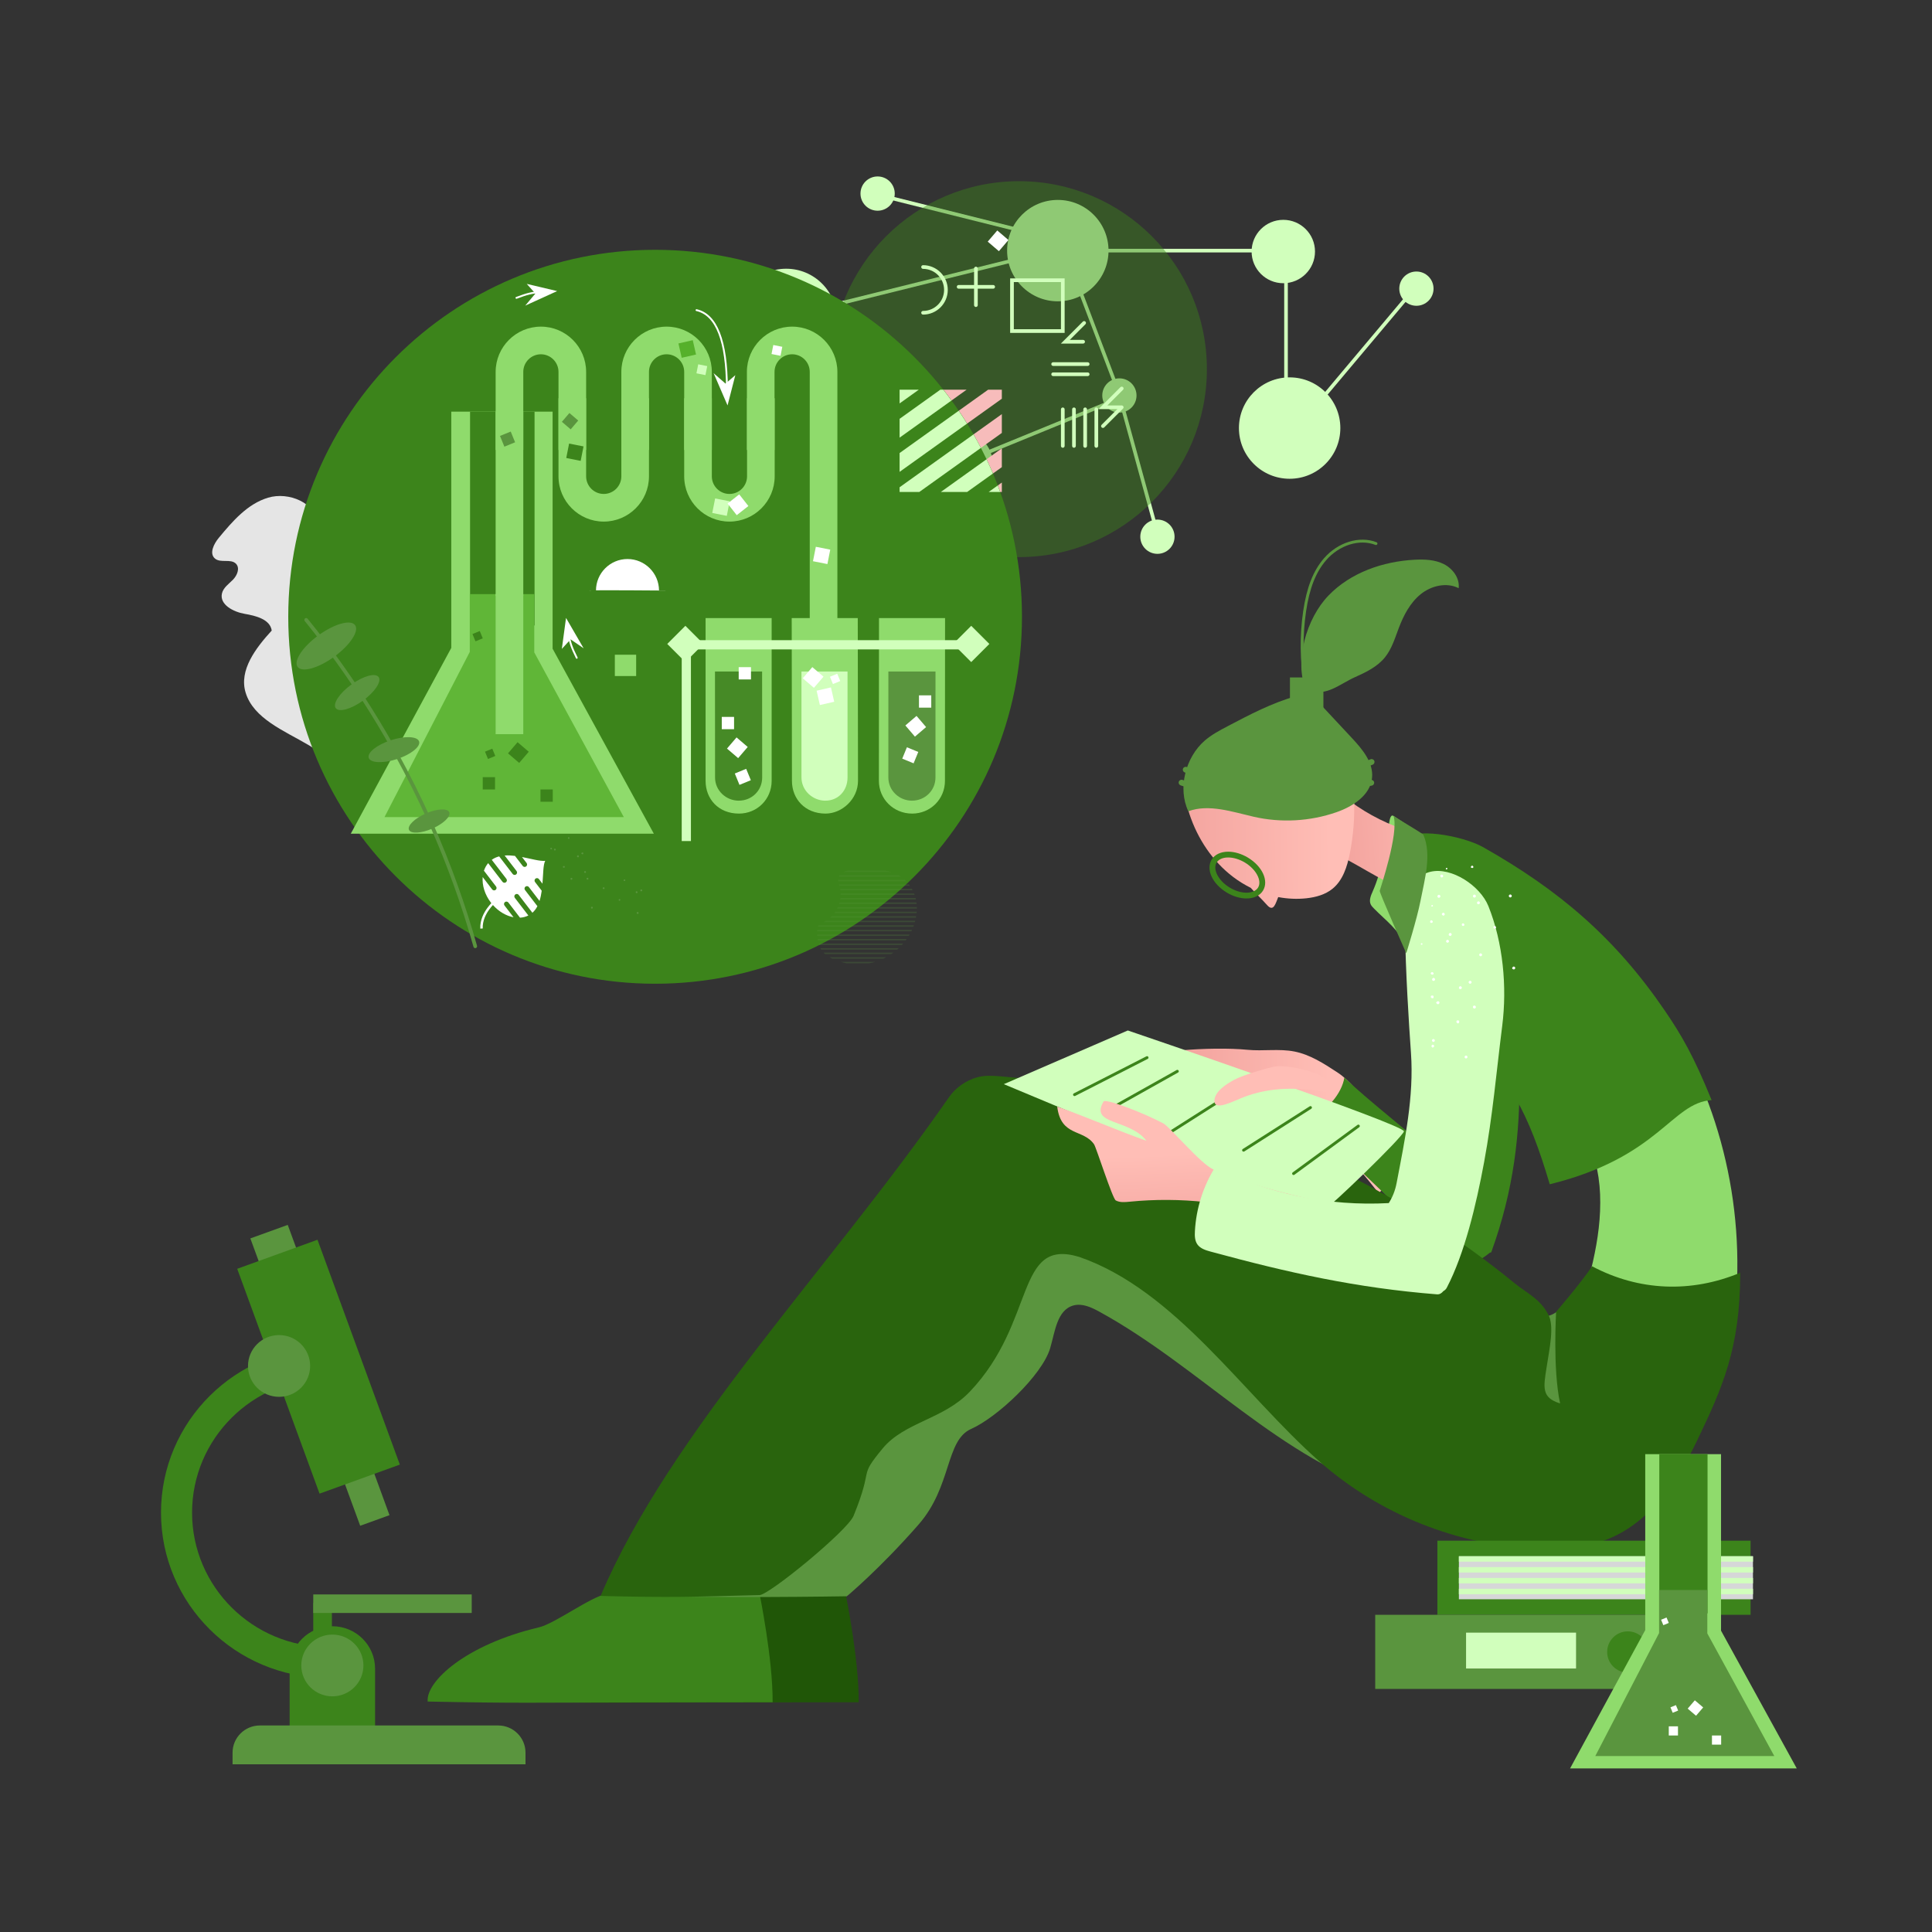 <?xml version="1.0" encoding="UTF-8"?> <svg xmlns="http://www.w3.org/2000/svg" width="1500" height="1500" viewBox="0 0 1500 1500" fill="none"><rect x="0" y="0" width="1500" height="1500" fill="#333333" stroke="none"/> <path d="M610.371 287.365C632.115 287.365 649.742 269.742 649.742 248.002C649.742 226.263 632.115 208.639 610.371 208.639C588.627 208.639 571 226.263 571 248.002C571 269.742 588.627 287.365 610.371 287.365Z" fill="#D1FFBC"></path> <path d="M610.371 269.279C622.125 269.279 631.653 259.753 631.653 248.002C631.653 236.251 622.125 226.725 610.371 226.725C598.618 226.725 589.09 236.251 589.09 248.002C589.09 259.753 598.618 269.279 610.371 269.279Z" fill="#D1FFBC"></path> <path d="M821.289 233.944C843.033 233.944 860.66 216.321 860.66 194.581C860.66 172.841 843.033 155.218 821.289 155.218C799.545 155.218 781.917 172.841 781.917 194.581C781.917 216.321 799.545 233.944 821.289 233.944Z" fill="#D1FFBC"></path> <path d="M821.288 215.858C833.042 215.858 842.57 206.332 842.57 194.581C842.57 182.83 833.042 173.304 821.288 173.304C809.535 173.304 800.007 182.83 800.007 194.581C800.007 206.332 809.535 215.858 821.288 215.858Z" fill="#D1FFBC"></path> <path d="M1001.27 371.715C1023.02 371.715 1040.64 354.091 1040.64 332.352C1040.64 310.612 1023.02 292.989 1001.27 292.989C979.527 292.989 961.9 310.612 961.9 332.352C961.9 354.091 979.527 371.715 1001.27 371.715Z" fill="#D1FFBC"></path> <path d="M1001.27 353.629C1013.02 353.629 1022.55 344.103 1022.55 332.352C1022.55 320.601 1013.02 311.074 1001.27 311.074C989.518 311.074 979.99 320.601 979.99 332.352C979.99 344.103 989.518 353.629 1001.27 353.629Z" fill="#D1FFBC"></path> <path d="M746.062 384.367C759.652 384.367 770.669 373.352 770.669 359.765C770.669 346.178 759.652 335.163 746.062 335.163C732.472 335.163 721.455 346.178 721.455 359.765C721.455 373.352 732.472 384.367 746.062 384.367Z" fill="#D1FFBC"></path> <path d="M746.061 373.063C753.407 373.063 759.362 367.109 759.362 359.765C759.362 352.421 753.407 346.468 746.061 346.468C738.716 346.468 732.761 352.421 732.761 359.765C732.761 367.109 738.716 373.063 746.061 373.063Z" fill="#D1FFBC"></path> <path d="M996.35 219.886C1009.94 219.886 1020.96 208.871 1020.96 195.284C1020.96 181.697 1009.94 170.682 996.35 170.682C982.76 170.682 971.743 181.697 971.743 195.284C971.743 208.871 982.76 219.886 996.35 219.886Z" fill="#D1FFBC"></path> <path d="M996.35 208.582C1003.7 208.582 1009.65 202.628 1009.65 195.284C1009.65 187.94 1003.7 181.986 996.35 181.986C989.005 181.986 983.05 187.94 983.05 195.284C983.05 202.628 989.005 208.582 996.35 208.582Z" fill="#D1FFBC"></path> <path d="M681.38 163.595C688.726 163.595 694.68 157.642 694.68 150.298C694.68 142.954 688.726 137 681.38 137C674.034 137 668.08 142.954 668.08 150.298C668.08 157.642 674.034 163.595 681.38 163.595Z" fill="#D1FFBC"></path> <path d="M869.096 320.344C876.442 320.344 882.397 314.391 882.397 307.047C882.397 299.703 876.442 293.749 869.096 293.749C861.751 293.749 855.796 299.703 855.796 307.047C855.796 314.391 861.751 320.344 869.096 320.344Z" fill="#D1FFBC"></path> <path d="M625.839 408.911C633.184 408.911 639.139 402.958 639.139 395.614C639.139 388.269 633.184 382.316 625.839 382.316C618.493 382.316 612.538 388.269 612.538 395.614C612.538 402.958 618.493 408.911 625.839 408.911Z" fill="#D1FFBC"></path> <path d="M898.625 429.999C905.971 429.999 911.926 424.045 911.926 416.701C911.926 409.357 905.971 403.403 898.625 403.403C891.28 403.403 885.325 409.357 885.325 416.701C885.325 424.045 891.28 429.999 898.625 429.999Z" fill="#D1FFBC"></path> <path d="M1099.7 237.401C1107.05 237.401 1113 231.447 1113 224.103C1113 216.759 1107.05 210.806 1099.7 210.806C1092.35 210.806 1086.4 216.759 1086.4 224.103C1086.4 231.447 1092.35 237.401 1099.7 237.401Z" fill="#D1FFBC"></path> <path d="M817.412 195.93L816.733 193.202L607.228 245.26L607.906 247.988L817.412 195.93Z" fill="#D1FFBC"></path> <path d="M871.808 309.371L829.626 198.308L826.997 199.306L869.179 310.37L871.808 309.371Z" fill="#D1FFBC"></path> <path d="M901.404 419.149L870.464 306.683L867.752 307.429L898.692 419.894L901.404 419.149Z" fill="#D1FFBC"></path> <path d="M746.243 357.983L616.878 252.54L615.101 254.719L744.466 360.162L746.243 357.983Z" fill="#D1FFBC"></path> <path d="M875.252 308.345L874.186 305.742L750.454 356.374L751.52 358.977L875.252 308.345Z" fill="#D1FFBC"></path> <path d="M815.996 183.368L675.39 148.227L674.708 150.954L815.314 186.094L815.996 183.368Z" fill="#D1FFBC"></path> <path d="M999.865 193.175H831.131V195.987H999.865V193.175Z" fill="#D1FFBC"></path> <path d="M999.865 200.204H997.053V346.41H999.865V200.204Z" fill="#D1FFBC"></path> <path d="M1097.99 226.408L1095.83 224.599L1007.22 330.008L1009.37 331.817L1097.99 226.408Z" fill="#D1FFBC"></path> <path d="M745.753 361.799L744.959 359.104L625.448 394.266L626.242 396.961L745.753 361.799Z" fill="#D1FFBC"></path> <path d="M1081.83 633.438C1079.24 631.959 1078.79 637.696 1078.35 640.328C1075.39 657.881 1072.95 675.786 1065.76 692.074C1064.33 695.308 1062.72 699.025 1064.24 702.215C1064.82 703.424 1065.78 704.387 1066.72 705.344C1076 714.847 1085.99 721.677 1090.92 734.011C1094.79 721.711 1098.24 711.955 1100.2 699.208C1102.52 684.119 1103.47 679.666 1103.91 664.405C1104 661.48 1101.7 650.209 1100.59 647.5C1099.48 644.794 1086.62 636.669 1081.83 633.438Z" fill="#8FDB6C"></path> <path d="M1083.27 684.377C1095.55 679.216 1106.22 666.854 1103.99 653.726C1103.67 651.869 1103.07 649.978 1101.75 648.63C1100.26 647.096 1098.09 646.481 1096.03 645.879C1061.68 635.864 1031.12 613.338 1011.4 583.482C1005.13 604.223 1000.68 625.509 998.11 647.027C1002.94 653.129 1011.45 654.434 1018.99 656.389C1039.37 661.678 1056.85 674.438 1075.61 684.001C1076.82 684.618 1078.09 685.236 1079.45 685.3C1080.76 685.364 1082.05 684.889 1083.27 684.377Z" fill="url(#paint0_linear)"></path> <path d="M1051.31 620.57C1050.55 601.283 1045.51 580.261 1029.88 568.939C1019.96 561.754 1007.05 559.629 994.856 560.786C982.657 561.947 970.968 566.122 959.556 570.578C944.343 576.521 927.873 584.506 922.078 599.778C918.183 610.045 920.056 621.612 923.492 632.041C929.805 651.2 941.448 668.789 957.537 680.958C961.756 684.148 966.294 686.939 971.045 689.295C976.252 695.058 978.343 696.671 983.872 702.815C988.927 708.431 990.444 701.04 992.415 696.496C999.615 697.852 1006.99 698.217 1014.29 697.422C1021.54 696.633 1028.9 694.629 1034.56 690.029C1042.64 683.463 1045.97 672.771 1048.01 662.566C1050.75 648.761 1051.86 634.632 1051.31 620.57Z" fill="url(#paint1_linear)"></path> <path d="M1100.11 808.875C1096.53 786.115 1089.67 743.432 1092.14 720.525C1094.62 697.618 1102.64 693.759 1120.68 679.419C1130.83 671.351 1146.54 666.852 1156.17 675.516C1162.92 681.583 1170.7 696.188 1171.2 705.248C1176.2 795.798 1193.32 874.927 1157.75 972.367C1146.59 973.048 1135.25 970.548 1125.41 965.233C1123.75 964.332 1122.08 963.319 1120.93 961.816C1119.41 959.825 1118.97 957.232 1118.58 954.754C1113.43 922.048 1111.57 897.724 1106.43 865.018C1103.9 848.972 1102.64 824.91 1100.11 808.875Z" fill="#3C841B"></path> <path d="M878.993 824.19C886.783 816.065 940.782 812.322 968.514 815.054C980.653 816.251 993.061 814.028 1005.03 816.402C1017.17 818.808 1027.86 825.736 1038.21 832.52C1058.47 845.795 1069.11 874.027 1089.37 887.299C1096.91 892.239 1113.97 918.85 1122.78 920.71C1118.05 934.775 1075.55 912.833 1070.81 926.9C1047.68 897.338 1040.57 892.923 1015.86 864.665C1008.1 855.79 1002.37 844.545 992.037 838.872C985.042 835.033 976.846 834.29 968.969 833.029C939.115 828.252 866.185 837.547 878.993 824.19Z" fill="url(#paint2_linear)"></path> <path d="M1100.95 953.507C1109.09 962.583 1117.34 971.762 1127.51 978.482C1137.68 985.202 1147.95 979.928 1157.91 971.626C1165.55 943.393 1143.35 923.697 1118.92 901.349C1094.49 879 1062.25 854.529 1043.75 836.593C1041.9 849.006 1029.73 862.916 1018.04 867.467C1046.07 902.689 1074.41 923.898 1100.95 953.507Z" fill="#3C841B"></path> <path d="M537.748 1237.49C563.952 1232.48 656.547 1237.48 656.547 1237.48C656.547 1237.48 666.95 1288.22 666.687 1321.63C627.606 1321.68 588.524 1321.74 549.443 1321.79C483.759 1321.88 468.224 1322.5 398.872 1321.08C397.395 1305.49 428.494 1276.86 485.187 1263.49C497.715 1260.54 525.105 1239.91 537.748 1237.49Z" fill="#205607"></path> <path d="M470.925 1237.49C497.129 1232.48 589.723 1237.48 589.723 1237.48C589.723 1237.48 600.126 1288.22 599.864 1321.63C560.783 1321.68 521.701 1321.74 482.62 1321.79C416.936 1321.88 401.401 1322.5 332.049 1321.08C330.572 1305.49 361.671 1276.86 418.364 1263.49C430.892 1260.54 458.279 1239.91 470.925 1237.49Z" fill="#3C841B"></path> <path d="M853.598 1018.42C931.848 1061.31 994.421 1133.47 1079.79 1159.42C1143.85 1178.89 1216.01 1168.78 1272.93 1133.54C1302.24 1115.4 1328.76 1088.92 1336.1 1055.25C1336.83 1051.91 1337.35 1048.33 1336.13 1045.13C1334.63 1041.22 1330.88 1038.71 1327.32 1036.49C1298.57 1018.55 1268.54 1002.65 1237.54 988.96C1222.05 994.175 1218.02 1017.23 1202.27 1021.6C1193.09 1024.15 1183.71 1019.19 1175.25 1014.8C1120.99 986.655 905.181 794.056 846.822 836.564C696.464 946.072 615.719 1063.94 496.918 1238.42C544.255 1241.2 657.483 1239.34 657.483 1239.34C657.483 1239.34 682.905 1218.24 713.17 1183.66C739.157 1153.96 733.922 1118.29 754.008 1109.41C774.095 1100.53 809.06 1067.83 815.332 1046.78C819.118 1034.08 820.585 1017.11 833.365 1013.57C840.221 1011.67 847.352 1015 853.598 1018.42Z" fill="#5A953E"></path> <path d="M1271.13 788.438C1278.47 788.129 1286.23 788.847 1292.28 793.002C1297.27 796.431 1300.54 801.8 1303.51 807.079C1344.34 879.574 1358.42 966.748 1342.49 1048.41C1341.25 1054.74 1339.72 1061.3 1335.58 1066.25C1331.11 1071.57 1324.28 1074.23 1317.63 1076.27C1297.34 1082.46 1275.86 1084.75 1254.72 1082.98C1242.13 1081.92 1228.17 1078.45 1221.62 1067.64C1214.94 1056.63 1218.54 1042.53 1222.38 1030.23C1232.83 996.696 1243.71 962.416 1242.31 927.314C1240.9 892.216 1224.58 855.496 1193.21 839.682C1207.4 810.272 1238.52 789.809 1271.13 788.438Z" fill="#8FDB6C"></path> <path d="M1248.6 1194.86C1231.65 1201.73 1212.96 1203.04 1194.69 1202.42C1132.32 1200.28 1070.96 1175.83 1024.22 1134.5C965.108 1082.22 912.603 1001.8 838.067 975.914C787.816 960.535 804.869 1026 752.951 1080.51C732.443 1102.04 702.252 1104.05 685.269 1124.6C665.784 1148.19 678.909 1137.24 662.708 1176.9C657.979 1188.47 597.23 1238.23 589.729 1238.42C537.077 1239.76 522.64 1240.48 466.287 1239.09C520.117 1112.2 644.248 985.142 736.842 851.787C741.984 844.38 750.021 838.831 758.708 836.405C764.571 834.768 770.781 835.167 776.844 835.661C922.096 847.418 1063.37 904.318 1176.23 996.508C1185.71 1004.25 1195.18 1007.95 1201.98 1020.33C1206.98 1029.42 1203.08 1046.58 1200.74 1061.78C1198.41 1076.98 1196.56 1085.12 1211.26 1089.62C1205.46 1062.81 1208.17 1018.47 1208.17 1018.47C1208.17 1018.47 1226.88 996.776 1236.12 983.154C1272.5 1002.45 1313.09 1003.99 1351.1 988.152C1351.1 1046.93 1337.21 1077.54 1317.69 1118.32C1302.49 1150.05 1281.21 1181.64 1248.6 1194.86Z" fill="#29640D"></path> <path d="M1088.34 652.499C1096.36 641.686 1135.59 648.75 1151.48 657.732C1210.74 691.215 1254.13 728.353 1292.51 784.566C1305.48 803.57 1314.91 819.721 1328.88 854.12C1297.61 856.157 1288.61 898.439 1203.22 919.473C1187.13 865.025 1171.61 834.83 1135.16 803.153C1107.77 779.359 1104.77 773.972 1093.08 730.144C1085.66 702.3 1076.94 682.676 1088.34 652.499Z" fill="#3C841B"></path> <path d="M1135.1 780.27C1121.9 845.167 1115.66 911.48 1116.52 977.7C1100.19 976.076 1084.43 969.11 1072.24 958.124C1070.39 961.837 1068.53 965.552 1066.68 969.264" stroke="#8FDB6C" stroke-width="2.573" stroke-miterlimit="10"></path> <path d="M1037.75 630.552C1050.49 626.103 1063.91 617.356 1065.26 603.932C1066.46 592.042 1057.74 581.697 1049.58 572.958C1040.92 563.673 1032.26 554.388 1023.6 545.106C1021.76 543.13 1019.84 541.103 1017.34 540.084C1013.78 538.639 1009.75 539.508 1006.05 540.547C987.47 545.772 970.234 554.828 953.158 563.814C946.92 567.097 940.617 570.426 935.3 575.054C920.418 588.005 914.18 612.052 922.617 629.885C938.366 623.953 956.968 630.369 973.375 634.125C994.604 638.982 1017.19 637.732 1037.75 630.552Z" fill="#5A953E"></path> <path d="M1009.14 615.826C978.063 615.826 947.499 610.397 919.762 599.7C918.602 599.253 918.028 597.951 918.476 596.796C918.921 595.636 920.225 595.064 921.378 595.51C964.948 612.314 1015.66 615.872 1064.19 605.535C1065.39 605.273 1066.59 606.05 1066.86 607.264C1067.11 608.481 1066.34 609.669 1065.12 609.929C1046.61 613.873 1027.79 615.826 1009.14 615.826Z" fill="#5A953E"></path> <path d="M964.177 617.31C947.108 617.31 931.241 614.797 916.624 609.759C915.453 609.355 914.828 608.077 915.232 606.904C915.636 605.728 916.912 605.108 918.088 605.509C957.527 619.101 1006.64 613.716 1064.05 589.507C1065.19 589.026 1066.51 589.559 1066.99 590.704C1067.47 591.846 1066.94 593.166 1065.8 593.647C1028.42 609.412 994.424 617.31 964.177 617.31Z" fill="#5A953E"></path> <path d="M1014.01 536.071C1004.63 513.231 1014.31 480.095 1031.47 462.331C1048.62 444.564 1073.62 435.884 1098.28 434.577C1106.04 434.166 1114.14 434.495 1121.07 438.009C1128 441.526 1133.45 448.956 1132.5 456.671C1123.11 451.876 1111.17 454.732 1102.98 461.372C1094.8 468.006 1089.76 477.757 1086.01 487.605C1083.02 495.477 1080.58 503.797 1075.28 510.352C1069.36 517.674 1060.55 521.942 1051.95 525.773C1040.83 530.725 1028.87 541.327 1018.14 535.593C1016.99 554.581 1015.22 539.709 1014.01 536.071Z" fill="#5A953E"></path> <path d="M1013.61 533.375C1013.08 533.375 1012.6 532.986 1012.51 532.438C1009.22 513.254 1008.98 493.759 1011.79 474.487C1014.47 456.113 1019.6 443.072 1027.94 433.445C1038.77 420.955 1055.54 415.828 1068.73 420.984C1069.3 421.21 1069.59 421.861 1069.36 422.44C1069.14 423.018 1068.48 423.301 1067.91 423.078C1055.59 418.262 1039.86 423.132 1029.64 434.92C1021.59 444.204 1016.63 456.88 1014.01 474.811C1011.24 493.849 1011.48 513.11 1014.73 532.058C1014.83 532.667 1014.42 533.249 1013.81 533.354C1013.74 533.37 1013.67 533.375 1013.61 533.375Z" fill="#5A953E"></path> <path d="M967.796 697.574C962.847 697.574 957.419 695.951 952.508 693.008C941.315 686.291 936.129 675.056 940.702 667.43C943.061 663.499 947.743 661.248 953.544 661.248C958.491 661.248 963.922 662.872 968.83 665.815C980.026 672.532 985.209 683.767 980.635 691.392C978.276 695.321 973.594 697.574 967.796 697.574ZM953.542 665.738C949.356 665.738 946.079 667.196 944.551 669.741C941.382 675.025 946.084 683.916 954.815 689.154C959.034 691.685 963.641 693.08 967.791 693.08C971.976 693.08 975.251 691.621 976.779 689.077C979.949 683.793 975.246 674.901 966.515 669.664C962.296 667.135 957.689 665.738 953.542 665.738Z" fill="#3C841B"></path> <path d="M1027.49 525.968H1001.51V551.952H1027.49V525.968Z" fill="#5A953E"></path> <path d="M1359.14 1196.19H1115.97V1253.73H1359.14V1196.19Z" fill="#3C841B"></path> <path d="M1310.88 1253.73H1067.71V1311.28H1310.88V1253.73Z" fill="#5A953E"></path> <path d="M1361 1208.26H1132.68V1241.67H1361V1208.26Z" fill="#D6D7D8"></path> <path d="M1223.64 1267.58H1138.25V1295.42H1223.64V1267.58Z" fill="#D1FFBC"></path> <path d="M779.373 841.74L875.626 800.058C875.626 800.058 1091.46 873.417 1090.01 878.419C1088.55 883.42 1033.13 936.774 1027.3 940.106C1021.46 943.437 779.373 841.74 779.373 841.74Z" fill="#D1FFBC"></path> <path d="M834.244 851.01C833.835 851.01 833.442 850.786 833.244 850.4C832.963 849.847 833.182 849.173 833.735 848.89L890.065 820.128C890.618 819.85 891.292 820.066 891.575 820.619C891.858 821.172 891.637 821.846 891.084 822.129L834.754 850.891C834.592 850.971 834.417 851.01 834.244 851.01Z" fill="#3C841B"></path> <path d="M858.307 864.138C857.914 864.138 857.533 863.93 857.325 863.564C857.021 863.024 857.217 862.337 857.757 862.033L913.539 830.771C914.077 830.47 914.764 830.66 915.07 831.198C915.373 831.738 915.178 832.425 914.638 832.728L858.855 863.991C858.683 864.092 858.493 864.138 858.307 864.138Z" fill="#3C841B"></path> <path d="M900.417 885.393C900.047 885.393 899.687 885.208 899.468 884.876C899.136 884.351 899.29 883.659 899.813 883.327L962.703 843.315C963.22 842.991 963.917 843.135 964.251 843.66C964.583 844.184 964.429 844.876 963.906 845.208L901.017 885.221C900.831 885.339 900.623 885.393 900.417 885.393Z" fill="#3C841B"></path> <path d="M1004.32 912.282C1003.98 912.282 1003.64 912.125 1003.42 911.824C1003.05 911.323 1003.16 910.62 1003.66 910.253L1053.97 873.366C1054.46 872.998 1055.17 873.104 1055.54 873.605C1055.9 874.107 1055.8 874.809 1055.3 875.177L1004.99 912.064C1004.79 912.21 1004.56 912.282 1004.32 912.282Z" fill="#3C841B"></path> <path d="M965.493 894.15C965.123 894.15 964.763 893.965 964.544 893.633C964.212 893.114 964.364 892.416 964.889 892.085L1016.85 858.951C1017.36 858.62 1018.06 858.769 1018.39 859.294C1018.73 859.818 1018.57 860.51 1018.05 860.842L966.093 893.978C965.91 894.091 965.704 894.15 965.493 894.15Z" fill="#3C841B"></path> <path d="M988.821 828.211C982.333 829.623 965.157 834.707 958.46 838.236C952.32 841.473 943.326 847.272 942.881 854.197C942.287 863.412 957.871 854.689 966.296 851.555C982.554 845.512 1001.48 843.253 1026.76 847.477C1032.47 848.432 1040.16 844.866 1036.78 842.86C1033.39 840.853 1031.05 837.959 1024.56 834.709C1016.9 830.881 997.447 826.333 988.821 828.211Z" fill="#FFBEB6"></path> <path d="M1066.67 938.372C1046.34 938.372 978.25 924.441 941.883 907.87C931.981 903.358 908.314 874.964 903.313 872.275C887.225 863.629 857.994 852.731 856.841 855.185C845.751 873.67 876.688 868.38 890.119 885.686C865.276 876.862 845.648 867.953 820.806 859.129C823.746 882.826 841.044 876.252 849.445 888.457C851.099 890.857 863.73 930.633 866.293 932.02C869.493 933.749 873.367 933.37 876.987 933.01C896.692 931.055 916.598 931.168 936.28 933.319C948.96 934.706 1026.56 975.974 1038.94 979.043C1039.48 971.258 1063.95 945.688 1066.67 938.372Z" fill="url(#paint3_linear)"></path> <path d="M1155.57 703.478C1149.24 687.742 1127.04 672.905 1110.55 676.854C1092.62 681.145 1090.72 703.448 1090.91 721.883C1091.22 753.336 1093.84 794.599 1095.47 817.547C1097.87 851.468 1090.73 884.922 1084.36 918.326C1083.22 924.484 1081.04 929.663 1078.24 934.073C1031.88 936.622 984.872 927.08 943.321 906.35C934.083 921.204 928.665 938.41 927.724 955.876C927.534 959.408 927.598 963.213 929.62 966.118C931.909 969.406 936.079 970.692 939.943 971.744C1000.41 988.181 1053.21 999.963 1115.67 1004.92C1117.56 1005.09 1119.21 1004.15 1120.63 1002.42C1121.78 1001.79 1122.68 1000.92 1123.29 999.76C1137.13 973.252 1146.14 935.359 1152.25 902.319C1158.95 866.072 1161.71 832.89 1166.34 796.318C1170.14 766.176 1167.03 731.989 1155.57 703.478Z" fill="#D1FFBC"></path> <path d="M1361 1233.52H1132.68V1237.74H1361V1233.52Z" fill="#D1FFBC"></path> <path d="M1361 1225.1H1132.68V1229.31H1361V1225.1Z" fill="#D1FFBC"></path> <path d="M1361 1216.68H1132.68V1220.89H1361V1216.68Z" fill="#D1FFBC"></path> <path d="M1361 1208.26H1132.68V1212.47H1361V1208.26Z" fill="#D1FFBC"></path> <path d="M1263.8 1298.59C1272.64 1298.59 1279.8 1291.42 1279.8 1282.58C1279.8 1273.75 1272.64 1266.58 1263.8 1266.58C1254.96 1266.58 1247.8 1273.75 1247.8 1282.58C1247.8 1291.42 1254.96 1298.59 1263.8 1298.59Z" fill="#3C841B"></path> <path d="M1104.18 733.401C1104.49 733.123 1104.5 732.832 1104.22 732.531C1103.94 732.23 1103.65 732.22 1103.35 732.498C1103.05 732.776 1103.04 733.066 1103.31 733.367C1103.59 733.668 1103.89 733.388 1104.18 733.401ZM1123.17 674.935C1123.46 674.945 1123.76 674.667 1123.77 674.379C1123.78 674.091 1123.51 673.787 1123.22 673.78C1122.93 673.769 1122.63 674.047 1122.62 674.335C1122.31 674.901 1122.87 675.213 1123.17 674.935ZM1111.66 703.803C1111.95 703.813 1112.24 703.823 1112.54 703.543C1112.55 703.255 1112.56 702.964 1112.28 702.663C1111.99 702.653 1111.7 702.642 1111.4 702.923C1111.09 703.491 1111.37 703.79 1111.66 703.803ZM1174.83 752.549C1175.4 752.86 1175.99 752.593 1176.3 752.022C1176.61 751.453 1176.35 750.862 1175.77 750.553C1175.21 750.242 1174.61 750.509 1174.3 751.08C1173.7 751.638 1174.25 752.529 1174.83 752.549ZM1149.1 742.315C1149.67 742.626 1150.26 742.359 1150.57 741.788C1150.89 741.219 1150.62 740.628 1150.05 740.319C1149.48 740.007 1148.89 740.275 1148.58 740.846C1148.27 741.412 1148.54 742.001 1149.1 742.315ZM1123.39 731.79C1123.96 732.102 1124.55 731.834 1124.86 731.263C1125.17 730.694 1124.91 730.103 1124.33 729.794C1123.77 729.483 1123.17 729.75 1122.86 730.321C1122.55 730.89 1122.82 731.479 1123.39 731.79ZM1132.68 794.205C1132.99 793.637 1133.01 793.058 1132.74 792.469C1132.18 792.158 1131.6 792.137 1131.01 792.405C1130.7 792.973 1130.68 793.552 1130.95 793.853C1131.5 794.743 1132.08 794.764 1132.68 794.205ZM1112.8 774.905C1113.11 774.337 1113.13 773.758 1112.86 773.169C1112.3 772.858 1111.72 772.837 1111.13 773.105C1110.82 773.673 1110.8 774.252 1111.07 774.553C1111.63 775.152 1112.5 775.186 1112.8 774.905ZM1172.55 696.777C1173.13 696.797 1173.73 696.239 1173.75 695.66C1173.77 695.081 1173.21 694.482 1172.64 694.456C1172.06 694.436 1171.46 694.994 1171.43 695.573C1171.41 696.154 1171.97 696.754 1172.55 696.777ZM1144.69 696.903C1145.27 696.923 1145.87 696.365 1145.9 695.786C1145.92 695.207 1145.36 694.608 1144.78 694.582C1144.2 694.562 1143.6 695.12 1143.58 695.699C1143.56 696.283 1144.12 696.882 1144.69 696.903ZM1117.13 697.042C1117.71 697.062 1118.31 696.504 1118.34 695.925C1118.36 695.346 1117.8 694.747 1117.22 694.721C1116.64 694.701 1116.04 695.259 1116.02 695.838C1115.98 696.71 1116.56 697.021 1117.13 697.042ZM1113.13 812.916C1113.43 812.639 1113.75 811.779 1113.19 811.468C1112.91 811.167 1112.05 810.845 1111.74 811.414C1111.44 811.692 1111.11 812.551 1111.68 812.862C1111.95 813.454 1112.53 813.472 1113.13 812.916ZM1160.34 720.978C1160.92 720.998 1161.51 720.731 1161.53 720.152C1161.55 719.573 1161.27 719.272 1160.7 718.963C1160.12 718.943 1159.53 719.21 1159.51 719.789C1159.49 720.365 1159.76 720.954 1160.34 720.978ZM1135.76 718.907C1136.34 718.927 1136.93 718.66 1136.95 718.081C1136.97 717.502 1136.69 717.201 1136.12 716.892C1135.54 716.872 1134.95 717.139 1134.93 717.718C1134.91 718.294 1135.18 718.883 1135.76 718.907ZM1111.19 716.547C1111.77 716.568 1112.36 716.301 1112.38 715.722C1112.4 715.143 1112.12 714.842 1111.55 714.533C1110.97 714.513 1110.38 714.78 1110.36 715.359C1110.33 716.226 1110.61 716.524 1111.19 716.547ZM1133.37 767.838C1133.94 768.15 1134.53 767.882 1134.84 767.311C1135.15 766.742 1134.88 766.151 1134.31 765.842C1133.74 765.531 1133.15 765.798 1132.84 766.369C1132.53 766.938 1132.79 767.815 1133.37 767.838ZM1111.45 756.583C1112.02 756.894 1112.61 756.627 1112.91 756.349C1113.22 755.78 1112.95 755.189 1112.38 754.88C1111.81 754.569 1111.22 754.836 1110.91 755.407C1110.61 755.68 1110.88 756.272 1111.45 756.583ZM1143.22 673.937C1143.82 673.669 1144.11 673.389 1143.85 672.8C1143.58 672.208 1143.01 671.899 1142.71 672.177C1142.12 672.445 1141.81 673.013 1142.08 673.602C1142.08 673.602 1142.65 673.914 1143.22 673.937ZM1119.75 681.189C1120.34 680.921 1120.65 680.353 1120.38 679.764C1120.12 679.172 1119.54 678.863 1118.96 679.131C1118.36 679.398 1118.06 679.967 1118.33 680.268C1118.59 681.145 1119.16 681.457 1119.75 681.189C1119.75 681.189 1119.46 681.176 1119.75 681.189ZM1137.75 821.658C1138.32 821.97 1138.91 821.702 1139.22 821.131C1139.54 820.562 1139.27 819.971 1138.7 819.662C1138.13 819.351 1137.54 819.618 1137.23 820.189C1136.92 820.758 1137.19 821.347 1137.75 821.658ZM1112.41 808.828C1112.98 809.14 1113.57 808.872 1113.88 808.301C1114.19 807.732 1113.93 807.141 1113.36 806.832C1112.79 806.521 1112.2 806.788 1111.88 807.359C1111.59 807.64 1111.85 808.517 1112.41 808.828ZM1148.28 701.966C1148.87 701.698 1149.18 701.13 1148.91 700.54C1148.64 699.949 1148.07 699.64 1147.48 699.908C1146.89 700.175 1146.58 700.744 1146.85 701.333C1146.83 701.914 1147.69 702.236 1148.28 701.966ZM1120.97 710.818C1121.56 710.551 1121.87 709.982 1121.61 709.393C1121.34 708.801 1120.77 708.493 1120.18 708.76C1119.59 709.028 1119.28 709.596 1119.54 710.185C1119.83 710.486 1120.38 711.086 1120.97 710.818ZM1141.35 763.781C1141.93 763.802 1142.52 763.244 1142.55 762.665C1142.57 762.086 1142.01 761.487 1141.43 761.461C1140.86 761.44 1140.26 761.998 1140.23 762.577C1140.21 763.159 1140.77 763.763 1141.35 763.781ZM1113 761.571C1113.58 761.592 1114.18 761.034 1114.21 760.455C1114.23 759.876 1113.67 759.277 1113.09 759.251C1112.51 759.23 1111.91 759.789 1111.89 760.367C1111.87 760.949 1112.13 761.541 1113 761.571ZM1144.69 783.05C1145.27 783.071 1145.87 782.513 1145.9 781.934C1145.92 781.355 1145.36 780.756 1144.78 780.73C1144.2 780.704 1143.61 780.977 1143.58 781.846C1143.56 782.428 1144.11 783.03 1144.69 783.05ZM1116.39 779.68C1116.97 779.701 1117.57 779.143 1117.59 778.564C1117.62 777.985 1117.35 777.393 1116.48 777.36C1115.9 777.339 1115.3 777.897 1114.99 778.463C1115.26 779.058 1115.81 779.657 1116.39 779.68ZM1126.19 726.673C1126.78 726.406 1127.09 725.837 1127.11 725.258C1126.84 724.667 1126.28 724.358 1125.7 724.337C1125.1 724.605 1124.8 725.174 1124.77 725.752C1124.75 726.331 1125.61 726.653 1126.19 726.673Z" fill="white"></path> <path d="M1081.95 633.523C1086.24 647.109 1071.53 690.085 1071.22 691.626C1070.91 693.111 1091.81 740.118 1091.81 740.118C1091.81 740.118 1100.24 713.08 1102.87 699.429C1106.05 682.9 1111.78 663.561 1105.1 648.112C1104.66 647.114 1084.42 635.36 1081.95 633.523Z" fill="#5A953E"></path> <path d="M277.82 521.071C274.33 516.314 270.482 511.627 268.724 505.995C264.989 494.034 271.456 481.604 276.174 469.995C280.892 458.385 283.171 443.142 273.684 434.955C265.764 428.121 251.572 428.271 247.933 418.462C246.581 414.819 247.239 410.775 246.856 406.91C245.21 390.285 224.125 381.602 208.128 386.399C192.131 391.195 180.534 404.705 169.878 417.57C165.994 422.261 162.251 429.734 166.904 433.663C171.324 437.397 179.349 433.529 183.293 437.763C186.457 441.158 184.114 446.792 180.858 450.097C177.601 453.404 173.323 456.276 172.31 460.806C170.377 469.452 181.19 475.068 189.917 476.579C198.643 478.09 209.684 480.791 210.967 489.558C198.655 503.048 185.412 520.214 190.685 537.702C196.784 557.929 220.891 567.457 239.086 578.187C272.893 598.125 318.785 647.1 324.741 685.904C348.938 637.193 309.999 564.916 277.82 521.071Z" fill="#E5E5E5"></path> <path opacity="0.44" d="M791.141 432.532C871.713 432.532 937.029 367.197 937.029 286.602C937.029 206.008 871.713 140.673 791.141 140.673C710.57 140.673 645.254 206.008 645.254 286.602C645.254 367.197 710.57 432.532 791.141 432.532Z" fill="#3C841B"></path> <path d="M508.628 763.771C665.935 763.771 793.457 636.212 793.457 478.86C793.457 321.508 665.935 193.949 508.628 193.949C351.322 193.949 223.799 321.508 223.799 478.86C223.799 636.212 351.322 763.771 508.628 763.771Z" fill="#3C841B"></path> <g opacity="0.47"> <path opacity="0.47" d="M652.487 746.742H679.608C678.032 747.24 676.457 747.655 674.798 747.904H657.381C655.721 747.572 654.144 747.157 652.487 746.742ZM646.349 744.338H685.746C686.576 744.006 687.323 743.591 688.069 743.176H644.11C644.772 743.59 645.601 744.005 646.349 744.338ZM640.626 740.77H691.965C692.546 740.355 693.044 740.024 693.624 739.608H639.381C639.796 740.024 640.211 740.439 640.626 740.77ZM637.556 737.285H696.527C696.942 736.87 697.439 736.539 697.854 736.123H636.976C637.141 736.455 637.307 736.87 637.556 737.285ZM635.898 733.718H700.177C700.508 733.302 700.841 732.971 701.256 732.556H635.567C635.65 732.971 635.814 733.302 635.898 733.718ZM634.986 730.15H703.162C703.493 729.735 703.743 729.404 703.992 728.988H634.819C634.902 729.404 634.986 729.819 634.986 730.15ZM634.571 726.665H705.568C705.817 726.25 706.066 725.919 706.232 725.503H634.407C634.488 725.835 634.488 726.25 634.571 726.665ZM634.404 723.098H707.557C707.723 722.682 707.972 722.351 708.138 721.936H634.404C634.404 722.351 634.404 722.684 634.404 723.098ZM635.068 719.116C634.986 719.283 634.986 719.365 634.902 719.532H709.133C709.3 719.116 709.465 718.785 709.549 718.37H635.566C635.401 718.619 635.234 718.868 635.068 719.116ZM639.878 715.631C639.63 715.798 639.381 715.88 639.132 715.963H710.296C710.379 715.547 710.463 715.216 710.627 714.801H641.288C640.875 715.132 640.376 715.383 639.878 715.631ZM644.44 712.479H711.124C711.206 712.064 711.29 711.733 711.29 711.317H645.6C645.27 711.733 644.855 712.146 644.44 712.479ZM647.675 708.994H711.705C711.705 708.579 711.787 708.248 711.787 707.832H648.504C648.255 708.165 648.006 708.58 647.675 708.994ZM649.914 705.427H711.87C711.87 705.011 711.87 704.68 711.87 704.265H650.494C650.329 704.596 650.08 705.011 649.914 705.427ZM651.408 701.859H711.706C711.706 701.444 711.624 701.113 711.54 700.697H651.739C651.657 701.113 651.49 701.528 651.408 701.859ZM652.32 698.374H711.125C711.043 697.959 710.959 697.544 710.876 697.212H652.487C652.403 697.545 652.32 697.96 652.32 698.374ZM652.652 694.807H710.129C709.962 694.391 709.88 693.976 709.713 693.645H652.65C652.652 693.978 652.652 694.391 652.652 694.807ZM707.972 690.077H652.235C652.318 690.493 652.401 690.824 652.401 691.239H708.552C708.387 690.908 708.138 690.493 707.972 690.077ZM705.651 686.594H651.324C651.406 687.009 651.573 687.34 651.655 687.756H706.48C706.231 687.34 705.984 686.927 705.651 686.594ZM702.498 683.025H650.744C650.744 683.44 650.744 683.771 650.826 684.187H703.742C703.246 683.773 702.831 683.358 702.498 683.025ZM698.103 679.708C697.937 679.625 697.854 679.541 697.688 679.459H651.823C651.574 679.79 651.325 680.205 651.159 680.621H699.513C699.016 680.372 698.6 679.957 698.103 679.708ZM687.652 675.975H658.043C656.882 676.224 655.803 676.639 654.726 677.137H692.215C690.721 676.638 689.229 676.224 687.652 675.975Z" fill="#5A953E"></path> </g> <path d="M432.355 640.383C432.462 640.782 432.789 641.037 433.188 640.93C433.587 640.823 433.842 640.496 433.735 640.097C433.627 639.697 433.301 639.443 432.901 639.55C432.502 639.658 432.248 639.984 432.355 640.383ZM458.987 704.324C458.733 704.65 458.84 705.049 459.167 705.304C459.494 705.558 459.891 705.451 460.146 705.124C460.4 704.799 460.293 704.4 459.967 704.145C459.679 703.711 459.242 704 458.987 704.324ZM468.105 689.189C467.85 689.515 467.957 689.914 468.284 690.169C468.611 690.423 469.009 690.316 469.263 689.989C469.518 689.664 469.411 689.265 469.084 689.01C468.941 688.793 468.359 688.864 468.105 689.189ZM437.143 673.451C437.469 673.706 437.832 673.781 438.231 673.672C438.485 673.347 438.559 672.984 438.452 672.584C438.127 672.33 437.764 672.255 437.545 672.399C436.929 672.652 436.854 673.014 437.143 673.451ZM451.542 662.976C451.868 663.23 452.231 663.304 452.63 663.197C452.884 662.872 452.958 662.508 452.851 662.109C452.526 661.855 452.163 661.781 451.944 661.924C451.327 662.177 451.215 662.721 451.542 662.976ZM494.338 708.685C494.264 709.046 494.552 709.483 494.917 709.557C495.278 709.631 495.715 709.343 495.789 708.978C495.863 708.617 495.575 708.18 495.21 708.106C494.847 708.034 494.41 708.323 494.338 708.685ZM497.151 691.134C497.077 691.495 497.365 691.932 497.73 692.006C498.091 692.08 498.528 691.792 498.602 691.427C498.675 691.066 498.388 690.629 498.023 690.555C497.66 690.483 497.225 690.772 497.151 691.134ZM427.397 659.197C427.542 659.414 428.048 659.706 428.304 659.382C428.521 659.237 428.813 658.731 428.489 658.475C428.344 658.258 427.838 657.966 427.582 658.29C427.183 658.398 427.108 658.76 427.397 659.197ZM440.953 651.006C441.097 651.223 441.604 651.515 441.86 651.191C442.076 651.046 442.332 650.721 442.045 650.284C441.9 650.067 441.575 649.811 441.139 650.099C440.883 650.424 440.808 650.788 440.953 651.006ZM480.37 698.481C480.297 698.843 480.405 699.244 480.767 699.317C481.128 699.391 481.348 699.248 481.602 698.921C481.676 698.559 481.568 698.159 481.206 698.085C480.843 698.011 480.444 698.118 480.37 698.481ZM484.227 683.219C484.154 683.581 484.262 683.981 484.624 684.055C484.985 684.129 485.205 683.986 485.46 683.659C485.533 683.297 485.425 682.896 485.063 682.823C484.702 682.749 484.303 682.857 484.227 683.219ZM453.674 676.626C453.419 676.952 453.526 677.351 453.853 677.606C454.18 677.86 454.578 677.753 454.832 677.426C455.087 677.1 454.98 676.702 454.653 676.447C454.328 676.192 453.928 676.3 453.674 676.626ZM419.334 673.792C419.08 674.118 419.187 674.517 419.514 674.772C419.84 675.026 420.238 674.919 420.493 674.592C420.747 674.265 420.64 673.868 420.313 673.613C419.986 673.358 419.589 673.467 419.334 673.792ZM430.226 659.207C429.971 659.533 430.078 659.932 430.405 660.187C430.731 660.441 431.13 660.334 431.384 660.007C431.639 659.682 431.532 659.282 431.205 659.028C430.878 658.773 430.48 658.882 430.226 659.207ZM440.974 644.402C440.72 644.727 440.827 645.127 441.154 645.381C441.481 645.636 441.878 645.529 442.133 645.202C442.387 644.875 442.28 644.477 441.954 644.223C441.592 644.15 441.193 644.259 440.974 644.402ZM493.592 692.864C493.699 693.263 494.026 693.518 494.425 693.411C494.824 693.304 495.079 692.977 494.972 692.577C494.865 692.178 494.538 691.924 494.139 692.031C493.776 691.957 493.483 692.465 493.592 692.864ZM431.222 620.898C430.786 621.187 430.713 621.549 431.001 621.986L431.222 620.898ZM455.396 682.073C455.323 682.435 455.61 682.872 455.975 682.946C456.337 683.019 456.773 682.731 456.847 682.367C456.921 682.005 456.633 681.568 456.269 681.494C455.906 681.422 455.47 681.712 455.396 682.073ZM442.92 682.177C442.846 682.539 443.134 682.976 443.498 683.05C443.86 683.123 444.296 682.836 444.37 682.471C444.444 682.109 444.336 681.709 443.792 681.599C443.429 681.526 442.992 681.816 442.92 682.177ZM447.982 664.707C447.908 665.069 448.196 665.506 448.56 665.58C448.922 665.654 449.322 665.545 449.432 665.001C449.506 664.639 449.218 664.202 448.891 663.946C448.491 664.055 448.055 664.344 447.982 664.707ZM425.497 641.632C425.242 641.957 425.349 642.356 425.676 642.611C426.001 642.866 426.401 642.759 426.837 642.469C427.092 642.144 426.985 641.744 426.696 641.308C426.15 641.198 425.751 641.305 425.497 641.632ZM432.647 639.877C432.573 640.238 432.716 640.458 432.861 640.675C433.223 640.749 433.442 640.606 433.659 640.461C433.733 640.1 433.59 639.88 433.445 639.663C433.082 639.587 432.683 639.695 432.647 639.877Z" fill="#5A953E"></path> <path d="M398.055 678.566L387.557 664.894C385.486 665.434 383.545 666.286 381.802 667.552L393.153 682.335C393.789 683.164 393.633 684.353 392.805 684.99C391.977 685.626 390.788 685.47 390.152 684.643L379.013 670.135C377.552 671.845 376.46 673.839 375.735 676.019L385.133 688.259C385.769 689.088 385.613 690.277 384.786 690.914C383.959 691.55 382.768 691.394 382.132 690.567L374.752 680.953C374.24 687.326 376.35 694.533 381.133 700.763C381.244 700.909 381.357 701.052 381.471 701.195C380.385 702.374 379.351 703.607 378.396 704.909C375.717 708.559 372.587 714.306 372.904 720.963L374.794 720.873C374.503 714.771 377.422 709.434 379.922 706.03C380.784 704.857 381.718 703.737 382.702 702.659C387.282 707.804 393.067 711.108 398.713 712.165L391.7 703.031C391.064 702.202 391.22 701.013 392.048 700.376C392.876 699.74 394.065 699.896 394.701 700.724L403.739 712.495C406.028 712.355 408.224 711.795 410.22 710.785L399.717 697.107C399.081 696.278 399.237 695.089 400.064 694.452C400.891 693.816 402.082 693.972 402.718 694.8L413.362 708.666C414.958 707.267 416.222 705.524 417.231 703.552L407.621 691.034C406.984 690.205 407.141 689.016 407.968 688.379C408.795 687.743 409.985 687.899 410.622 688.726L418.883 699.487C419.681 696.991 420.218 694.298 420.595 691.566L415.409 684.812C414.773 683.983 414.929 682.794 415.756 682.157C416.586 681.521 417.773 681.677 418.41 682.504L421.172 686.101C421.781 678.403 421.687 671.267 423.302 668.363C419.155 668.764 412.444 666.775 405.269 665.386L408.844 670.041C409.481 670.872 409.324 672.059 408.497 672.696C407.67 673.332 406.48 673.176 405.843 672.349L399.82 664.502C397.104 664.166 394.396 664.019 391.803 664.213L401.056 676.265C401.693 677.094 401.536 678.283 400.709 678.919C399.879 679.552 398.692 679.395 398.055 678.566Z" fill="white"></path> <path d="M547.817 479.867L547.82 606.217C547.799 620.384 557.895 631.647 573.629 631.668V631.676C587.932 631.699 599.088 620.462 599.11 606.295L599.107 479.867H547.817Z" fill="#8FDB6C"></path> <path d="M555.106 521.36L555.172 603.641C555.157 613.746 563.616 621.629 573.63 621.644V621.624C583.642 621.64 591.737 613.814 591.753 603.709L591.688 521.359H555.106V521.36Z" fill="#468A26"></path> <path d="M614.676 479.867L614.866 606.217C614.843 620.384 625.123 631.647 640.858 631.668V631.676C653.731 631.699 666.131 620.462 666.154 606.295L665.966 479.867H614.676Z" fill="#8FDB6C"></path> <path d="M622.262 521.36V603.607C622.262 613.712 630.844 621.63 640.856 621.646V621.626C650.869 621.642 658.02 613.78 658.02 603.677V521.362L622.262 521.36Z" fill="#D1FFBC"></path> <path d="M682.452 479.867L682.368 606.217C682.345 620.383 693.783 631.645 708.086 631.668V631.676C722.39 631.699 733.633 620.462 733.656 606.295L733.741 479.867H682.452Z" fill="#8FDB6C"></path> <path d="M689.741 521.36L689.718 603.641C689.7 613.746 698.073 621.629 708.085 621.644V621.624C718.098 621.64 726.282 613.814 726.296 603.709L726.32 521.359H689.741V521.36Z" fill="#5A953E"></path> <path d="M569.925 556.598H560.382V566.143H569.925V556.598Z" fill="white"></path> <path d="M583.068 517.972H573.526V527.517H583.068V517.972Z" fill="white"></path> <path d="M579.324 596.918L570.498 600.545L574.124 609.374L582.95 605.747L579.324 596.918Z" fill="white"></path> <path d="M650.03 523.097L644.366 525.425L646.693 531.09L652.357 528.763L650.03 523.097Z" fill="white"></path> <path d="M580.523 579.944L571.854 572.52L564.433 581.192L573.102 588.615L580.523 579.944Z" fill="white"></path> <path d="M782.954 186.348L774.285 178.924L766.864 187.595L775.533 195.019L782.954 186.348Z" fill="white"></path> <path d="M723.023 539.869H713.481V549.414H723.023V539.869Z" fill="white"></path> <path d="M700.496 589.015L709.323 592.642L712.949 583.813L704.122 580.186L700.496 589.015Z" fill="white"></path> <path d="M710.35 571.927L719.019 564.503L711.597 555.832L702.928 563.255L710.35 571.927Z" fill="white"></path> <path d="M639.353 525.36L630.684 517.936L623.263 526.608L631.931 534.031L639.353 525.36Z" fill="white"></path> <path d="M636.556 547.379L647.685 544.84L645.146 533.708L634.018 536.247L636.556 547.379Z" fill="white"></path> <path d="M750.998 497.037H527.856V504.191H750.998V497.037Z" fill="#D1FFBC"></path> <path d="M536.438 498.468H529.287V652.995H536.438V498.468Z" fill="#D1FFBC"></path> <path d="M546.196 499.953L532.125 485.879L518.054 499.953L532.125 514.028L546.196 499.953Z" fill="#D1FFBC"></path> <path d="M768.133 499.952L754.062 485.877L739.991 499.952L754.062 514.027L768.133 499.952Z" fill="#D1FFBC"></path> <path d="M429.044 503.657V319.617H350.372V503.035L272.352 647.271H384.877H395.106H507.632L429.044 503.657Z" fill="#8FDB6C"></path> <path d="M415.024 319.617H364.961V485.59H415.024V319.617Z" fill="#3C841B"></path> <path d="M414.801 506.524V461.267H364.737V506.134L298.516 634.394H369.334H413.511H484.33L414.801 506.524Z" fill="#60B637"></path> <path d="M455.071 349.359H433.614V288.739C433.614 281.199 427.482 275.064 419.944 275.064C412.406 275.064 406.273 281.197 406.273 288.737V349.357H384.816V288.737C384.816 269.362 400.575 253.599 419.944 253.599C439.314 253.599 455.071 269.362 455.071 288.737C455.071 288.737 455.071 349.359 455.071 349.359Z" fill="#8FDB6C"></path> <path d="M468.741 404.964C449.371 404.964 433.613 389.201 433.613 369.826V309.206H455.069V369.826C455.069 377.366 461.203 383.501 468.741 383.501C476.279 383.501 482.411 377.366 482.411 369.826V309.206H503.867V369.826C503.867 389.203 488.11 404.964 468.741 404.964Z" fill="#8FDB6C"></path> <path d="M552.665 349.359H531.209V288.739C531.209 281.199 525.076 275.064 517.539 275.064C510.001 275.064 503.867 281.199 503.867 288.739V349.359H482.411V288.739C482.411 269.364 498.169 253.601 517.539 253.601C536.908 253.601 552.665 269.364 552.665 288.739V349.359Z" fill="#8FDB6C"></path> <path d="M650.143 480.602H628.686V288.737C628.686 281.197 622.554 275.062 615.016 275.062C607.478 275.062 601.345 281.197 601.345 288.737V349.357H579.888V288.737C579.888 269.362 595.647 253.599 615.016 253.599C634.386 253.599 650.143 269.362 650.143 288.737V480.602Z" fill="#8FDB6C"></path> <path d="M566.337 404.964C546.967 404.964 531.209 389.201 531.209 369.826V309.206H552.666V369.826C552.666 377.366 558.799 383.501 566.337 383.501C573.875 383.501 580.007 377.366 580.007 369.826V309.206H601.463V369.826C601.463 389.203 585.707 404.964 566.337 404.964Z" fill="#8FDB6C"></path> <path d="M406.273 319.617H384.816V462.698H406.273V319.617Z" fill="#8FDB6C"></path> <path d="M384.344 603.39H374.801V612.935H384.344V603.39Z" fill="#3C841B"></path> <path d="M429.162 612.93H419.62V622.475H429.162V612.93Z" fill="#3C841B"></path> <path d="M382.214 581.263L376.55 583.591L378.877 589.257L384.541 586.929L382.214 581.263Z" fill="#3C841B"></path> <path d="M372.493 489.93L366.829 492.258L369.156 497.924L374.82 495.596L372.493 489.93Z" fill="#3C841B"></path> <path d="M410.514 583.659L401.845 576.236L394.424 584.907L403.093 592.331L410.514 583.659Z" fill="#3C841B"></path> <path d="M368.986 736.138C368.361 736.138 367.787 735.726 367.611 735.095C358.625 703.131 347.21 671.439 333.686 640.898C333.365 640.176 333.692 639.33 334.415 639.01C335.135 638.689 335.981 639.016 336.302 639.738C349.883 670.404 361.343 702.225 370.366 734.319C370.578 735.079 370.136 735.87 369.377 736.083C369.243 736.123 369.113 736.138 368.986 736.138Z" fill="#5A953E"></path> <path d="M330.599 631.592C321.965 635.372 316.112 641.055 317.525 644.284C318.938 647.513 327.083 647.067 335.717 643.286C344.35 639.506 350.204 633.824 348.79 630.594C347.377 627.365 339.233 627.812 330.599 631.592Z" fill="#5A953E"></path> <path d="M333.337 638.039C332.792 638.039 332.27 637.724 332.031 637.195C324.305 620.017 315.79 602.94 306.716 586.441C306.334 585.748 306.587 584.877 307.28 584.498C307.973 584.119 308.843 584.369 309.222 585.062C318.332 601.63 326.885 618.776 334.642 636.021C334.967 636.742 334.645 637.589 333.924 637.912C333.732 637.999 333.532 638.039 333.337 638.039Z" fill="#5A953E"></path> <path d="M303.449 574.711C292.652 578.231 284.965 584.358 286.281 588.397C287.596 592.436 297.416 592.858 308.214 589.338C319.012 585.819 326.699 579.692 325.383 575.653C324.067 571.613 314.247 571.192 303.449 574.711Z" fill="#5A953E"></path> <path d="M305.552 582.819C305.05 582.819 304.565 582.554 304.302 582.087C296.699 568.488 288.553 554.985 280.085 541.952C279.654 541.289 279.843 540.404 280.504 539.971C281.167 539.539 282.053 539.73 282.483 540.392C290.985 553.479 299.165 567.038 306.8 580.691C307.186 581.381 306.94 582.253 306.25 582.638C306.026 582.761 305.787 582.819 305.552 582.819Z" fill="#5A953E"></path> <path d="M272.798 531.485C263.603 538.153 258.17 546.348 260.663 549.787C263.156 553.226 272.631 550.608 281.826 543.94C291.021 537.271 296.454 529.077 293.961 525.637C291.468 522.198 281.993 524.816 272.798 531.485Z" fill="#5A953E"></path> <path d="M277.73 537.185C277.267 537.185 276.812 536.961 276.537 536.546C269.981 526.656 263.101 516.826 256.09 507.329C255.621 506.695 255.756 505.798 256.391 505.328C257.026 504.859 257.922 504.995 258.391 505.63C265.433 515.165 272.34 525.036 278.923 534.964C279.36 535.623 279.179 536.511 278.521 536.948C278.277 537.108 278.002 537.185 277.73 537.185Z" fill="#5A953E"></path> <path d="M247.321 493.204C234.993 502.145 227.708 513.132 231.051 517.743C234.393 522.354 247.097 518.845 259.425 509.904C271.753 500.963 279.037 489.976 275.694 485.365C272.352 480.754 259.648 484.263 247.321 493.204Z" fill="#5A953E"></path> <path d="M252.402 501.438C251.968 501.438 251.541 501.243 251.261 500.871C246.501 494.579 241.57 488.283 236.599 482.16C236.101 481.546 236.194 480.645 236.807 480.146C237.422 479.648 238.321 479.742 238.82 480.354C243.811 486.504 248.765 492.824 253.542 499.142C254.017 499.771 253.895 500.668 253.264 501.147C253.007 501.344 252.703 501.438 252.402 501.438Z" fill="#5A953E"></path> <path d="M529.27 277.787L540.399 275.248L537.86 264.116L526.732 266.655L529.27 277.787Z" fill="#56B02B"></path> <path d="M441.851 344.385L439.635 355.585L450.832 357.803L453.048 346.602L441.851 344.385Z" fill="#3C841B"></path> <path d="M633.414 424.526L631.197 435.726L642.394 437.944L644.611 426.743L633.414 424.526Z" fill="white"></path> <path d="M599.007 274.859L606.001 276.244L607.386 269.248L600.392 267.863L599.007 274.859Z" fill="white"></path> <path d="M540.711 289.85L547.706 291.235L549.09 284.239L542.096 282.854L540.711 289.85Z" fill="#D1FFBC"></path> <path d="M553.004 398.266L564.285 400.5L566.518 389.216L555.238 386.982L553.004 398.266Z" fill="#D1FFBC"></path> <path d="M571.999 399.982L581.041 392.875L573.935 383.83L564.893 390.938L571.999 399.982Z" fill="white"></path> <path d="M391.595 346.793L399.924 343.393L396.525 335.062L388.196 338.461L391.595 346.793Z" fill="#5A953E"></path> <path d="M436.243 327.49L443.078 333.34L448.927 326.503L442.092 320.653L436.243 327.49Z" fill="#5A953E"></path> <path d="M406.273 461.267H384.816V570.009H406.273V461.267Z" fill="#8FDB6C"></path> <path d="M408.97 220.413L432.57 225.998L407.778 237.295L415.669 227.907L408.97 220.413Z" fill="white"></path> <path d="M400.951 231.972C400.66 231.972 400.388 231.794 400.281 231.507C400.142 231.137 400.33 230.725 400.7 230.586C408.802 227.551 412.936 226.285 421.323 225.968C421.742 225.936 422.049 226.262 422.064 226.655C422.08 227.05 421.771 227.381 421.378 227.397C413.2 227.705 409.151 228.948 401.204 231.924C401.118 231.957 401.033 231.972 400.951 231.972Z" fill="white"></path> <path d="M436.21 503.799L439.466 479.76L453.124 503.339L443.012 496.399L436.21 503.799Z" fill="white"></path> <path d="M447.782 511.439C447.517 511.439 447.262 511.291 447.14 511.038C443.33 503.271 441.667 499.278 440.536 490.96C440.482 490.569 440.757 490.209 441.148 490.154C441.544 490.109 441.9 490.374 441.953 490.766C443.057 498.877 444.688 502.786 448.422 510.409C448.597 510.762 448.451 511.191 448.094 511.367C447.993 511.416 447.886 511.439 447.782 511.439Z" fill="white"></path> <path d="M570.908 291.275L564.87 314.77L554.057 289.757L563.29 297.831L570.908 291.275Z" fill="white"></path> <path d="M564.402 304.25C564.013 304.25 563.693 303.938 563.686 303.547C563.676 302.992 563.673 302.264 563.67 301.384C563.531 265.044 555.775 244.893 540.614 241.488C540.228 241.401 539.986 241.019 540.073 240.634C540.16 240.248 540.544 240.008 540.926 240.093C556.825 243.664 564.958 264.285 565.1 301.38C565.103 302.249 565.106 302.971 565.116 303.522C565.123 303.917 564.808 304.243 564.413 304.25C564.41 304.25 564.406 304.25 564.402 304.25Z" fill="white"></path> <path d="M757.692 238.337C756.9 238.337 756.261 237.696 756.261 236.906V208.495C756.261 207.705 756.9 207.064 757.692 207.064C758.483 207.064 759.122 207.705 759.122 208.495V236.906C759.122 237.698 758.481 238.337 757.692 238.337Z" fill="#D1FFBC"></path> <path d="M825.149 347.643C824.358 347.643 823.719 347.002 823.719 346.212V317.801C823.719 317.011 824.358 316.37 825.149 316.37C825.94 316.37 826.579 317.011 826.579 317.801V346.212C826.579 347.002 825.94 347.643 825.149 347.643Z" fill="#D1FFBC"></path> <path d="M833.828 347.643C833.037 347.643 832.397 347.002 832.397 346.212V317.801C832.397 317.011 833.037 316.37 833.828 316.37C834.619 316.37 835.258 317.011 835.258 317.801V346.212C835.258 347.002 834.619 347.643 833.828 347.643Z" fill="#D1FFBC"></path> <path d="M842.507 347.643C841.716 347.643 841.077 347.002 841.077 346.212V317.801C841.077 317.011 841.716 316.37 842.507 316.37C843.298 316.37 843.937 317.011 843.937 317.801V346.212C843.937 347.002 843.297 347.643 842.507 347.643Z" fill="#D1FFBC"></path> <path d="M851.186 347.643C850.395 347.643 849.755 347.002 849.755 346.212V317.801C849.755 317.011 850.395 316.37 851.186 316.37C851.977 316.37 852.616 317.011 852.616 317.801V346.212C852.616 347.002 851.977 347.643 851.186 347.643Z" fill="#D1FFBC"></path> <path d="M771.104 224.132H744.279C743.488 224.132 742.849 223.491 742.849 222.702C742.849 221.912 743.488 221.271 744.279 221.271H771.104C771.895 221.271 772.534 221.912 772.534 222.702C772.534 223.491 771.894 224.132 771.104 224.132Z" fill="#D1FFBC"></path> <path d="M844.479 284.111H817.654C816.863 284.111 816.224 283.47 816.224 282.68C816.224 281.89 816.863 281.25 817.654 281.25H844.479C845.271 281.25 845.91 281.89 845.91 282.68C845.91 283.47 845.269 284.111 844.479 284.111Z" fill="#D1FFBC"></path> <path d="M844.479 292.004H817.654C816.863 292.004 816.224 291.363 816.224 290.573C816.224 289.783 816.863 289.143 817.654 289.143H844.479C845.271 289.143 845.91 289.783 845.91 290.573C845.91 291.363 845.269 292.004 844.479 292.004Z" fill="#D1FFBC"></path> <path d="M826.579 258.463H784.269V216.141H826.579V258.463ZM787.131 255.602H823.72V219.002H787.131V255.602Z" fill="#D1FFBC"></path> <path d="M716.666 244.257C715.876 244.257 715.235 243.616 715.235 242.826C715.235 242.036 715.876 241.395 716.666 241.395C725.666 241.395 732.988 234.071 732.988 225.068C732.988 216.066 725.666 208.743 716.666 208.743C715.876 208.743 715.235 208.102 715.235 207.312C715.235 206.522 715.876 205.881 716.666 205.881C727.244 205.881 735.849 214.489 735.849 225.068C735.849 235.648 727.242 244.257 716.666 244.257Z" fill="#D1FFBC"></path> <path d="M840.929 266.748H823.668L840.706 249.707C841.266 249.147 842.17 249.147 842.728 249.707C843.288 250.266 843.288 251.171 842.728 251.729L830.572 263.887H840.928C841.719 263.887 842.358 264.528 842.358 265.317C842.359 266.107 841.72 266.748 840.929 266.748Z" fill="#D1FFBC"></path> <path d="M870.12 317.652H852.86L869.897 300.61C870.457 300.05 871.361 300.05 871.919 300.61C872.479 301.17 872.479 302.074 871.919 302.633L859.765 314.791H870.118C870.91 314.791 871.549 315.431 871.549 316.221C871.549 317.011 870.911 317.652 870.12 317.652Z" fill="#D1FFBC"></path> <path d="M856.314 332.253C855.948 332.253 855.582 332.113 855.303 331.834C854.743 331.274 854.743 330.37 855.303 329.811L869.899 315.212C870.458 314.652 871.362 314.652 871.92 315.212C872.48 315.771 872.48 316.676 871.92 317.234L857.325 331.834C857.047 332.113 856.68 332.253 856.314 332.253Z" fill="#D1FFBC"></path> <path d="M493.905 508.324H477.359V524.875H493.905V508.324Z" fill="#8FDB6C"></path> <path d="M457.71 458.498C457.71 442.216 470.906 429.016 487.184 429.016C503.461 429.016 516.657 442.216 516.657 458.498C516.657 458.498 458.214 457.995 457.71 458.498Z" fill="white"></path> <path d="M521.662 458.498H511.649C511.649 445.002 500.674 434.025 487.183 434.025C473.691 434.025 462.717 445.004 462.717 458.498H452.705C452.705 439.48 468.171 424.008 487.185 424.008C506.198 424.008 521.662 439.48 521.662 458.498Z" fill="#3C841B"></path> <path d="M489.603 499.359H479.59V470.559H516.656V480.574H489.603V499.359Z" fill="#3C841B"></path> <path d="M698.441 302.56V313.224L713.345 302.56H698.441Z" fill="#3C841B"></path> <path d="M698.441 302.56V313.224L713.345 302.56H698.441Z" fill="#D1FFBC"></path> <path d="M750.476 302.56H732.388C734.56 305.315 736.67 308.12 738.743 310.957L750.476 302.56Z" fill="#F7BCBB"></path> <path d="M698.441 325.179V339.79L738.741 310.957C736.67 308.121 734.559 305.316 732.386 302.56H730.054L698.441 325.179Z" fill="#3C841B"></path> <path d="M698.441 325.179V339.79L738.741 310.957C736.67 308.121 734.559 305.316 732.386 302.56H730.054L698.441 325.179Z" fill="#D1FFBC"></path> <path d="M777.825 309.559V302.562H767.184L744.351 318.899C746.578 322.176 748.729 325.507 750.82 328.881L777.825 309.559Z" fill="#F7BCBB"></path> <path d="M698.441 366.356L750.82 328.878C748.727 325.506 746.577 322.173 744.351 318.895L698.441 351.741C698.441 351.743 698.441 366.356 698.441 366.356Z" fill="#3C841B"></path> <path d="M698.441 366.356L750.82 328.878C748.727 325.506 746.577 322.173 744.351 318.895L698.441 351.741C698.441 351.743 698.441 366.356 698.441 366.356Z" fill="#D1FFBC"></path> <path d="M777.825 336.126V321.515L755.836 337.247C757.82 340.705 759.722 344.214 761.563 347.76L777.825 336.126Z" fill="#F7BCBB"></path> <path d="M698.441 381.966H713.753L761.563 347.76C759.722 344.213 757.82 340.705 755.836 337.247L698.443 378.309C698.441 378.309 698.441 381.966 698.441 381.966Z" fill="#3C841B"></path> <path d="M698.441 381.966H713.753L761.563 347.76C759.722 344.213 757.82 340.705 755.836 337.247L698.443 378.309C698.441 378.309 698.441 381.966 698.441 381.966Z" fill="#D1FFBC"></path> <path d="M777.825 362.691V348.08L765.948 356.577C767.682 360.22 769.347 363.9 770.928 367.626L777.825 362.691Z" fill="#F7BCBB"></path> <path d="M750.882 381.966L770.926 367.626C769.345 363.901 767.679 360.22 765.947 356.578L730.46 381.966H750.882Z" fill="#3C841B"></path> <path d="M750.882 381.966L770.926 367.626C769.345 363.901 767.679 360.22 765.947 356.578L730.46 381.966H750.882Z" fill="#D1FFBC"></path> <path d="M777.825 381.966V374.645L774.659 376.91C775.302 378.589 775.937 380.271 776.549 381.965H777.823L777.825 381.966Z" fill="#F7BCBB"></path> <path d="M776.55 381.967C775.939 380.272 775.302 378.59 774.66 376.912L767.594 381.967H776.55Z" fill="#3C841B"></path> <path d="M776.55 381.967C775.939 380.272 775.302 378.59 774.66 376.912L767.594 381.967H776.55Z" fill="#D1FFBC"></path> <path d="M243.206 1244.58H257.68V1306.25H243.206V1244.58Z" fill="#3C841B"></path> <path d="M302.402 1176.37L279.649 1184.6L256.193 1120.56L278.946 1112.33L302.402 1176.37Z" fill="#5A953E"></path> <path d="M246.866 1015.05L217.833 1025.55L194.377 961.503L223.41 951.003L246.866 1015.05Z" fill="#5A953E"></path> <path d="M310.434 1137.12L248.097 1159.66L184.161 985.089L246.497 962.544L310.434 1137.12Z" fill="#3C841B"></path> <path d="M291.208 1340.51H224.871V1295.57C224.871 1277.37 239.72 1262.61 258.039 1262.61C276.357 1262.61 291.206 1277.37 291.206 1295.57V1340.51H291.208Z" fill="#3C841B"></path> <path d="M254.062 1302.65V1278.68C196.199 1278.68 149.124 1231.9 149.124 1174.4C149.124 1116.9 196.199 1070.12 254.062 1070.12V1046.14C182.897 1046.14 125 1103.68 125 1174.4C125 1245.12 182.897 1302.65 254.062 1302.65Z" fill="#3C841B"></path> <path d="M216.67 1084.5C203.347 1084.5 192.547 1073.77 192.547 1060.53C192.547 1047.29 203.347 1036.55 216.67 1036.55C229.993 1036.55 240.794 1047.29 240.794 1060.53C240.794 1073.77 229.993 1084.5 216.67 1084.5Z" fill="#5A953E"></path> <path d="M258.04 1317.03C244.717 1317.03 233.916 1306.3 233.916 1293.06C233.916 1279.82 244.717 1269.09 258.04 1269.09C271.363 1269.09 282.164 1279.82 282.164 1293.06C282.164 1306.3 271.363 1317.03 258.04 1317.03Z" fill="#5A953E"></path> <path d="M243.206 1237.92H366.237V1252.31H243.206V1237.92Z" fill="#5A953E"></path> <path d="M408 1369.8H180.563V1360.75C180.563 1349.1 190.07 1339.65 201.798 1339.65H386.765C398.493 1339.65 408 1349.1 408 1360.75V1369.8Z" fill="#5A953E"></path> <path d="M1336.21 1266.05V1129H1277.36V1265.59L1219 1373H1303.17H1310.83H1395L1336.21 1266.05Z" fill="#8FDB6C"></path> <path d="M1325.73 1129H1288.28V1252.6H1325.73V1129Z" fill="#3C841B"></path> <path d="M1325.56 1268.19V1234.48H1288.11V1267.9L1238.57 1363.41H1291.55H1324.59H1377.57L1325.56 1268.19Z" fill="#5A953E"></path> <path d="M1302.78 1340.32H1295.64V1347.43H1302.78V1340.32Z" fill="white"></path> <path d="M1336.3 1347.43H1329.16V1354.53H1336.3V1347.43Z" fill="white"></path> <path d="M1301.17 1323.85L1296.94 1325.58L1298.68 1329.8L1302.92 1328.07L1301.17 1323.85Z" fill="white"></path> <path d="M1293.9 1255.83L1289.67 1257.57L1291.41 1261.79L1295.64 1260.05L1293.9 1255.83Z" fill="white"></path> <path d="M1322.35 1325.64L1315.86 1320.11L1310.31 1326.57L1316.8 1332.1L1322.35 1325.64Z" fill="white"></path> <defs> <linearGradient id="paint0_linear" x1="1136.06" y1="627.949" x2="1030.15" y2="635.496" gradientUnits="userSpaceOnUse"> <stop stop-color="#FFBEB6"></stop> <stop offset="1" stop-color="#F2A19C"></stop> </linearGradient> <linearGradient id="paint1_linear" x1="1032.61" y1="632.403" x2="901.177" y2="633.289" gradientUnits="userSpaceOnUse"> <stop stop-color="#FFBEB6"></stop> <stop offset="1" stop-color="#F2A19C"></stop> </linearGradient> <linearGradient id="paint2_linear" x1="1031.69" y1="870.776" x2="908.11" y2="869.401" gradientUnits="userSpaceOnUse"> <stop stop-color="#FFBEB6"></stop> <stop offset="1" stop-color="#F2A19C"></stop> </linearGradient> <linearGradient id="paint3_linear" x1="943.577" y1="894.881" x2="946.786" y2="971.591" gradientUnits="userSpaceOnUse"> <stop stop-color="#FFBEB6"></stop> <stop offset="1" stop-color="#F2A19C"></stop> </linearGradient> </defs> </svg> 